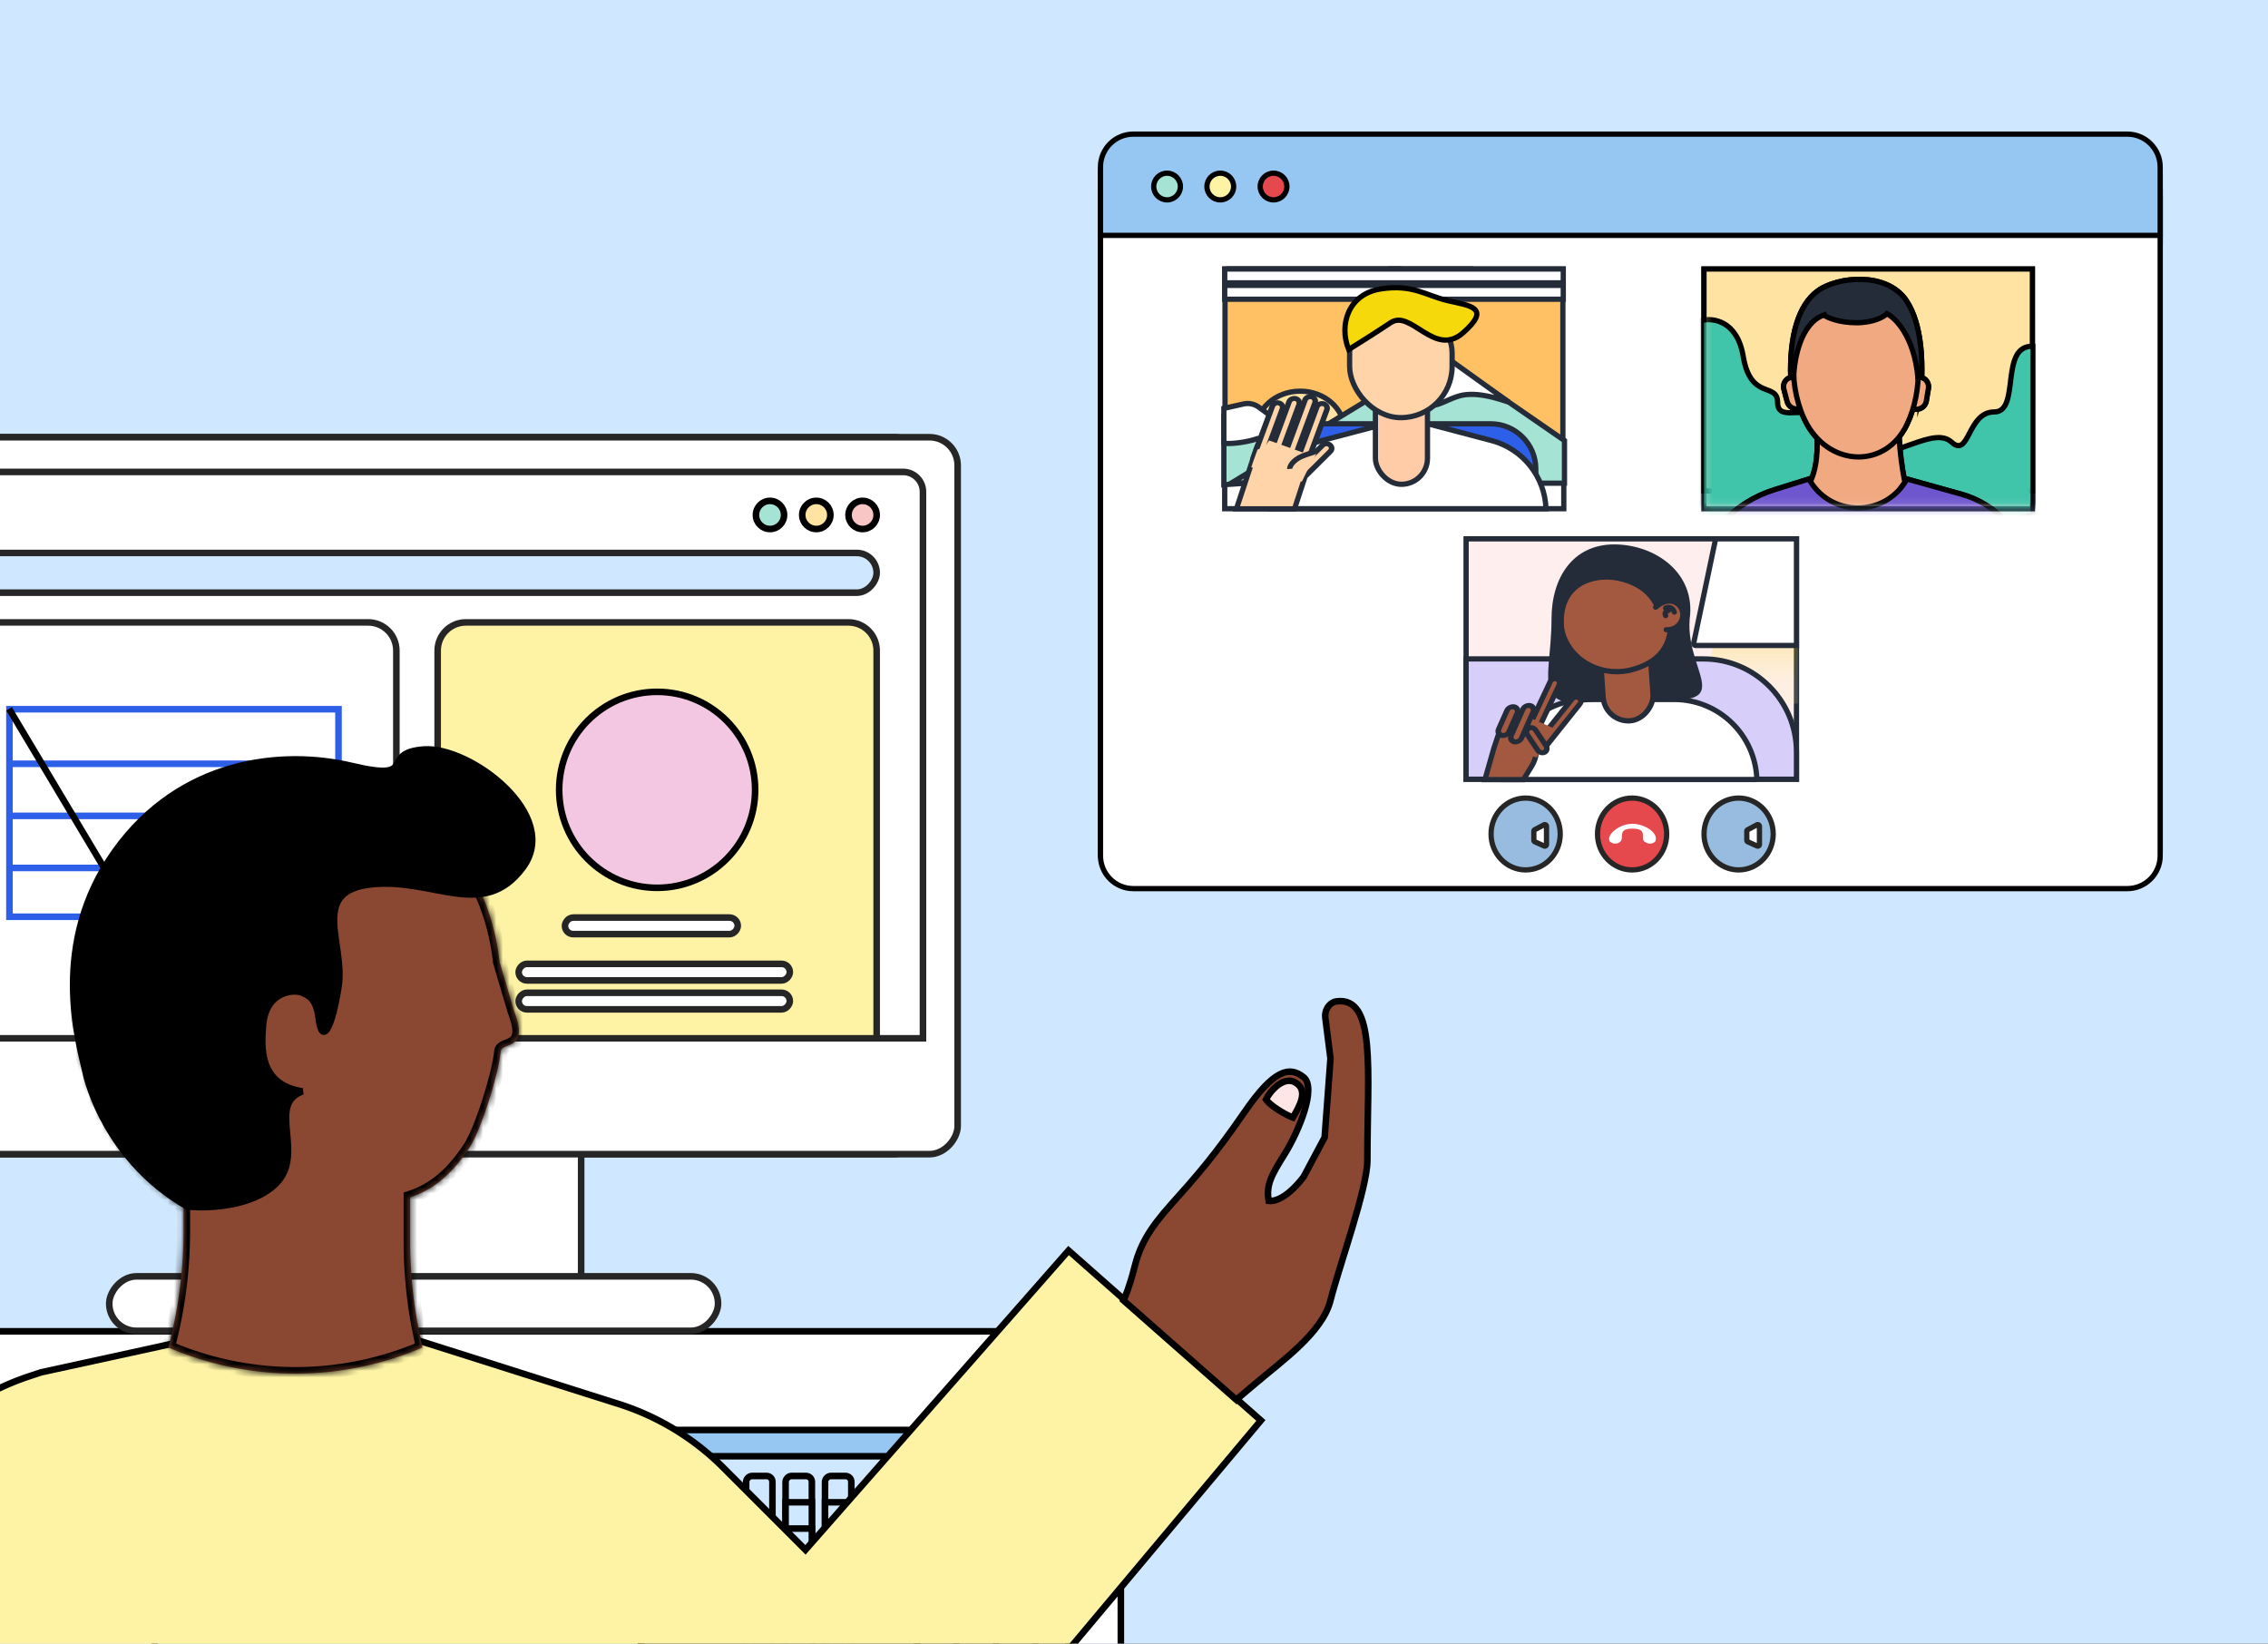 <svg width="345" height="250" fill="none" xmlns="http://www.w3.org/2000/svg"><rect width="100%" height="100%" fill="#333333" stroke="none"/><g clip-path="url(#a)"><path fill="#D0E8FF" d="M0 0h345v250H0z"/><path d="M170.5 259.794V202.5h-210v103h164.716l45.284-45.706Z" fill="#fff" stroke="#000"/><rect x="-.5" y=".5" width="119.312" height="37.639" rx=".888" transform="matrix(-1 0 0 1 142.312 217)" fill="#96C7F2" stroke="#000"/><rect x="-.5" y=".5" width="65" height="41" rx=".888" transform="matrix(-1 0 0 1 162 221)" fill="#D0E8FF" stroke="#000"/><rect x="-.5" y=".5" width="4" height="41" rx=".888" transform="matrix(-1 0 0 1 129 224)" fill="#D0E8FF" stroke="#000"/><rect x="-.5" y=".5" width="4" height="41" rx=".888" transform="matrix(-1 0 0 1 123 224)" fill="#D0E8FF" stroke="#000"/><rect x="-.5" y=".5" width="4" height="41" rx=".888" transform="matrix(-1 0 0 1 117 224)" fill="#D0E8FF" stroke="#000"/><path fill="#D0E8FF" stroke="#000" d="M129.5 228.5h-4v36h4zm-6 0h-4v36h4z"/><path fill="#D0E8FF" stroke="#000" d="M123.5 232.5h-4v36h4z"/><path fill="#D0E8FF" stroke="#000" d="M162.5 236.5h-65v20h65z"/><path fill="#D0E8FF" stroke="#000" d="M162.5 243.5h-65v13h65z"/><path fill="#D0E8FF" stroke="#000" d="M162.5 243.5h-65v6h65z"/><path stroke="#000" d="M157.5 232.5h-6v30h6zm-12 4h-6v26h6z"/><path d="m122.876 235.33-.353.401-.377-.377-12.13-12.131a39.339 39.339 0 0 0-15.927-9.683l-31.193-9.89a4.555 4.555 0 0 1-1.151-.552 3.557 3.557 0 0 0-1.974-.598H45.257l-12.103.794c-2.052.135-4.09.43-6.095.883l-2.763.624-.004.001-18.021 3.928-1.787.591C-11.623 214.649-22.5 229.704-22.5 246.67v48.566c0 17.03 14.096 30.679 31.117 30.13L97 322.516v-46.998l.794.578 12.404 9.021c8.288 6.027 19.828 4.611 26.412-3.241l55.194-65.824-29.259-25.845-39.669 45.123Z" fill="#FEF2A4" stroke="#000"/><path fill="#1A90DC" stroke="#262626" d="M83.121 171.549H32.669v24.012h50.453z"/><rect x="-.5" y=".5" width="164.792" height="109.051" rx="4.288" transform="matrix(-1 0 0 1 139.789 66)" fill="#1A90DC" stroke="#262626"/><path fill="#fff" stroke="#262626" d="M88.402 171.602h-50.364v23.062h50.364z"/><rect x="-.5" y=".5" width="92.615" height="8.29" rx="4.145" transform="matrix(-1 0 0 1 108.73 193.633)" fill="#fff" stroke="#262626"/><rect x="-.5" y=".5" width="164.792" height="109.051" rx="4.288" transform="matrix(-1 0 0 1 145.176 66)" fill="#fff" stroke="#262626"/><path d="M140.398 74.802c0-1.669-1.352-3.021-3.021-3.021H-12.266c-1.669 0-3.021 1.353-3.021 3.021v83.125h155.685V74.802Z" fill="#fff" stroke="#262626"/><rect x="-.5" y=".5" width="139.841" height="6.042" rx="3.021" transform="matrix(-1 0 0 1 132.855 83.606)" fill="#D0E8FF" stroke="#262626"/><path d="M133.355 98.956c0-2.368-1.919-4.288-4.288-4.288H70.864c-2.368 0-4.288 1.92-4.288 4.288v58.971h66.779V98.956Z" fill="#FEF2A4" stroke="#262626"/><path d="M167.4 30.123h161.199v99.499c0 2.762-2.238 5-5 5H172.4c-2.761 0-5-2.238-5-5V30.123Z" fill="#D0E8FF" stroke="#000" stroke-width=".8" stroke-linecap="round"/><path d="M270.541 47.541c0-2.165 1.755-3.92 3.92-3.92H318.2c2.165 0 3.92 1.755 3.92 3.92v51.3c0 2.164-1.755 3.92-3.92 3.92h-43.739c-2.165 0-3.92-1.755-3.92-3.92V47.541Z" fill="#D0E8FF" stroke="#000" stroke-width=".8" stroke-linecap="round"/><path d="M167.4 26.482c0-2.761 2.239-5 5-5h151.199c2.762 0 5 2.239 5 5v10.4H167.4v-10.4Z" fill="#96C7F2" stroke="#000" stroke-width=".8" stroke-linecap="round"/><circle cx="177.528" cy="29.451" r="2.03" fill="#A5E4D4" stroke="#000" stroke-width=".8" stroke-linecap="round"/><circle cx="185.625" cy="29.451" r="2.03" fill="#FEF2A4" stroke="#000" stroke-width=".8" stroke-linecap="round"/><circle cx="193.727" cy="29.451" r="2.03" fill="#E5484D" stroke="#000" stroke-width=".8" stroke-linecap="round"/><path d="M269.733 125.765c.004 3.031-2.362 5.467-5.255 5.471-2.893.004-5.266-2.426-5.27-5.457-.004-3.031 2.362-5.467 5.256-5.471 2.893-.004 5.265 2.426 5.269 5.457Z" fill="#97BCDF" stroke="#262626" stroke-width=".8" stroke-linecap="round"/><path d="m265.718 126.72-.002-1.365c0-.097.054-.187.14-.232l1.399-.745c.174-.093.385.034.385.231l.004 2.745c0 .191-.197.318-.371.239l-1.401-.634a.264.264 0 0 1-.154-.239Z" fill="#fff" stroke="#262626" stroke-width=".8" stroke-linecap="round"/><mask id="b" fill="#fff"><rect width="5.005" height="3.987" rx=".263" transform="matrix(1 0 -0 1 261.004 123.785)"/></mask><rect width="5.005" height="3.987" rx=".263" transform="matrix(1 0 -0 1 261.004 123.785)" fill="#fff" stroke="#262626" stroke-width="1.6" stroke-linecap="round" mask="url(#b)"/><path d="M237.339 125.765c.003 3.031-2.362 5.467-5.256 5.471-2.893.004-5.265-2.426-5.269-5.457-.004-3.031 2.362-5.467 5.255-5.471 2.893-.004 5.266 2.426 5.27 5.457Z" fill="#97BCDF" stroke="#262626" stroke-width=".8" stroke-linecap="round"/><path d="m233.324 126.72-.002-1.365c0-.097.053-.187.139-.232l1.399-.745c.175-.093.386.034.386.231l.003 2.745c.001.191-.196.318-.37.239l-1.401-.634a.263.263 0 0 1-.154-.239Z" fill="#fff" stroke="#262626" stroke-width=".8" stroke-linecap="round"/><mask id="c" fill="#fff"><rect width="5.005" height="3.987" rx=".263" transform="matrix(1 0 -0 1 228.609 123.785)"/></mask><rect width="5.005" height="3.987" rx=".263" transform="matrix(1 0 -0 1 228.609 123.785)" fill="#fff" stroke="#262626" stroke-width="1.6" stroke-linecap="round" mask="url(#c)"/><path d="M253.53 125.765c.004 3.031-2.362 5.467-5.255 5.471-2.893.004-5.266-2.426-5.27-5.457-.004-3.031 2.362-5.467 5.255-5.471 2.894-.004 5.266 2.426 5.27 5.457Z" fill="#E5484D" stroke="#262626" stroke-width=".8" stroke-linecap="round"/><path d="M248.285 124.221c-1.977 0-4.029 1.718-3.411 2.7l.256.159c.372.23.846.214 1.201-.042l.162-.117c.602-.54-.504-1.964 1.792-1.964 2.499 0 1.178 1.424 1.853 1.964l.321.183c.378.216.849.184 1.194-.082l.132-.101c.618-1.228-1.524-2.7-3.5-2.7Z" fill="#fff"/><path d="M167.4 29.041h161.199V130.16c0 2.762-2.238 5-5 5H172.4c-2.761 0-5-2.238-5-5V29.041Z" fill="#fff" stroke="#000" stroke-width=".8" stroke-linecap="round"/><path fill="#FEE" stroke="#242C39" stroke-width=".8" d="M186.951 40.918h36.766v31.4H186.951z"/><path fill="#fff" stroke="#242C39" stroke-width=".8" d="M186.298 73.316h51.58v4.06H186.298z"/><path fill="#FFC163" stroke="#242C39" stroke-width=".8" d="M186.345 40.916h51.397v32.179H186.345z"/><path d="M204.534 65.498c0 3.274-2.983 6.002-6.759 6.002-3.775 0-6.758-2.728-6.758-6.002 0-3.274 2.983-6.002 6.758-6.002 3.776 0 6.759 2.728 6.759 6.002Z" fill="#FFE3A2" stroke="#242C39" stroke-width=".8"/><path fill="#fff" stroke="#242C39" stroke-width=".8" d="M211.533 40.916h1.278v25.212h-1.278z"/><path fill="#fff" stroke="#242C39" stroke-width=".8" d="M186.298 40.916h51.501v2.106h-51.501zm0 2.492h51.501v2.106h-51.501z"/><path d="m188.734 62.066-2.566 1.129v10.53l7.362-.521 7.632-4.148-9.152-6.639a3.31 3.31 0 0 0-3.276-.351Z" fill="#A5E4D4" stroke="#242C39" stroke-width=".8"/><path d="m217.361 55.163-30.025 18.293 50.646.04v-6.484l-17.019-11.747a3.309 3.309 0 0 0-3.602-.102Z" fill="#A5E4D4" stroke="#242C39" stroke-width=".8"/><path d="m217.544 54.751-1.707 1.035c-.688 1.452-1.384 4.703.266 5.516 2.063 1.016 3.335-.261 5.673-1.016 2.699-.871 6.18.387 7.727.871l-8.752-6.282a2.912 2.912 0 0 0-3.207-.124ZM190.95 66.817c-1.444.465-3.88.774-4.782.581v-5.283l2.97-.667a2.91 2.91 0 0 1 2.366.498l6.409 4.727-1.161.726c-1.332-.387-4.358-1.045-5.802-.581Z" fill="#fff" stroke="#242C39" stroke-width=".8"/><path d="M191.158 71.335c0-3.799 3.079-6.878 6.878-6.878h28.708c3.798 0 6.878 3.08 6.878 6.878v3.213h-42.464V71.335Z" fill="#2E5FE8" stroke="#242C39" stroke-width=".8"/><path d="M192.786 77.377c.174-4.889 3.531-9.114 8.292-10.368l12.901-3.398 12.901 3.398c4.761 1.254 8.117 5.479 8.292 10.368h-42.386Z" fill="#fff" stroke="#242C39" stroke-width=".8"/><rect x="209.224" y="53.709" width="7.917" height="19.954" rx="3.958" fill="#FFCCA7" stroke="#242C39" stroke-width=".8"/><rect x="205.298" y="45.884" width="15.592" height="17.641" rx="7.796" fill="#FFD4A8" stroke="#242C39" stroke-width=".8"/><path d="M211.557 49.07c-2.458 1.639-5.293 3.415-6.403 4.098-1.536-3.842 0-8.452 4.867-9.22 4.866-.768 6.915 1.024 10.245 1.793 3.329.768 6.659 1.024 2.305 4.866-4.354 3.842-7.94-3.586-11.014-1.537Z" fill="#F5D90A" stroke="#000" stroke-width=".8"/><path d="m192.643 77.398 4.274-0 2.32-7.098c.652-1.993-.631-4.084-2.866-4.671-2.234-.587-4.577.549-5.236 2.539l-3.056 9.23h4.564Z" fill="#FFD4A8" stroke="#242C39" stroke-width=".8"/><rect x="-.533" y=".237" width="1.511" height="10.415" rx=".755" transform="matrix(-1.003 -.3 -.33 .892 201.635 61.264)" fill="#FFD4A8" stroke="#242C39" stroke-width=".8"/><rect x="-.596" y=".015" width="1.467" height="6.771" rx=".734" transform="matrix(-.8 -.647 -.69 .686 202.419 67.742)" fill="#FFD4A8" stroke="#242C39" stroke-width=".8"/><rect x="-.533" y=".237" width="1.511" height="10.415" rx=".755" transform="matrix(-1.003 -.3 -.33 .892 199.834 60.215)" fill="#FFD4A8" stroke="#242C39" stroke-width=".8"/><rect x="-.533" y=".237" width="1.511" height="10.415" rx=".755" transform="matrix(-1.003 -.3 -.33 .892 197.412 60.485)" fill="#FFD4A8" stroke="#242C39" stroke-width=".8"/><rect x="-.533" y=".237" width="1.511" height="10.415" rx=".755" transform="matrix(-1.003 -.3 -.33 .892 194.873 61.147)" fill="#FFD4A8" stroke="#242C39" stroke-width=".8"/><path d="m191.291 68.375-.708 1.967-.241.732 6.982 2.162.718 0.0.81-1.668 1.533-2.832h-.804l-1.43.084-5.09-1.823-.783 1.074-.987.305Z" fill="#FFD4A8"/><path d="M196.184 71.32c-.032-.426.574-1.376 1.857-1.913 1.603-.672 2.16-.54 2.16-1.08" stroke="#242C39" stroke-width=".8"/><ellipse cx="287.753" cy="59.609" rx="2.546" ry="2.271" fill="#EFA977"/><path d="M288.02 58.539c.357-.04 1.072.096 1.072.956m-1.472.114c-.045-.199.027-.598.67-.598" stroke="#242C39" stroke-width=".8" stroke-linecap="round"/><path fill="#FEE" stroke="#242C39" stroke-width=".8" d="M259.197 40.919h49.96v36.46H259.197z"/><path d="M298.233 48.494a.729.729 0 0 1 .718-.604h10.73v18.006h-13.597c-.452 0-.795-.407-.718-.852l2.867-16.55Z" fill="url(#d)" fill-opacity=".2"/><ellipse cx="251.57" cy="100.699" rx="2.546" ry="2.277" fill="#EFA977"/><path d="M251.836 99.627c.357-.04 1.072.096 1.072.959m-1.471.113c-.045-.2.026-.599.67-.599" stroke="#242C39" stroke-width=".8" stroke-linecap="round"/><path fill="#FEE" stroke="#242C39" stroke-width=".8" d="M223.017 81.96h50.256v36.558H223.017z"/><path d="M262.058 89.557a.728.728 0 0 1 .717-.604h10.73v18.054h-13.598c-.451 0-.794-.407-.717-.852l2.868-16.598Z" fill="url(#e)" fill-opacity=".2"/><path d="M260.921 82.221a.328.328 0 0 1 .321-.26h12.032v16.219h-15.307c-.208 0-.363-.192-.321-.395l3.275-15.563Z" fill="#fff" stroke="#242C39" stroke-width=".8"/><path d="M273.272 114.381c0-7.819-6.338-14.157-14.157-14.157h-36.099v18.294h50.256v-4.137Z" fill="#D7CFF9" stroke="#242C39" stroke-width=".8"/><path d="M267.246 118.568c-.211-6.76-5.758-12.176-12.569-12.176h-13.343c-6.812 0-12.359 5.416-12.57 12.176h38.482Z" fill="#fff" stroke="#242C39" stroke-width=".8"/><path d="M236.009 94.163c0 9.995-4.155 15.219 11.243 11.584 18.819 2.726 9.043-2.725 9.776-11.584.977-7.041-5.278-11.357-11.487-11.357-6.209 0-9.532 4.959-9.532 11.357Z" fill="#242C39"/><rect x="-.372" y=".422" width="7.596" height="12.047" rx="3.798" transform="matrix(-.998 .059 .068 .998 250.489 96.993)" fill="#A35840" stroke="#242C39" stroke-width=".8"/><path d="M237.855 96.785c1.492 4.118 6.314 6.368 10.801 4.964 2.172-.68 3.652-1.702 4.533-3.174.885-1.479 1.199-3.469.915-6.154-.053-.497-.158-.993-.321-1.463-1.029-2.962-2.586-4.301-4.36-4.782-1.818-.493-3.959-.113-6.196.587-4.487 1.404-6.864 5.905-5.372 10.024Z" fill="#A35840" stroke="#242C39" stroke-width=".8"/><ellipse rx="2.47" ry="2.33" transform="matrix(.954 -.299 .341 .94 253.494 93.588)" fill="#A35840"/><path d="M253.463 95.78c.621.062 1.978-.182 2.437-1.661.573-1.848-1.56-3.962-4.048-1.772" stroke="#242C39" stroke-width=".8" stroke-linecap="round"/><path d="M253.369 92.479c.317-.142 1.026-.218 1.327.612m-1.325.536c-.111-.179-.184-.584.412-.771" stroke="#242C39" stroke-width=".8" stroke-linecap="round"/><path d="M246.091 88.331c3.77.778 5.105 2.92 5.629 4.014.916-.852 2.225-1.014 2.618-.973l.131-.365-1.309-3.163c-.829-.527-2.88-1.849-4.451-2.92-1.963-1.338-3.01.608-6.283 1.338-2.618.584-8.862 3.584-3.729 12.897-3.178-9.994 3.625-11.607 7.394-10.829Z" fill="#242C39"/><path d="M228.825 118.583h2.915l1.271-2.08c1.612-2.638.364-5.911-2.632-6.897l-.096-.031c-.792-.261-1.68.164-1.935.926l-1.099 3.278-1.369 4.804h2.945Z" fill="#A35840" stroke="#242C39" stroke-width=".8"/><path d="M240.34 107.052c.236-.296.163-.707-.164-.917-.328-.211-.785-.141-1.021.156l-5.387 6.745c-.236.296-.163.707.164.917.328.211.785.141 1.022-.155l5.386-6.746Z" fill="#A35840" stroke="#242C39" stroke-width=".8"/><rect x="-.547" y=".212" width="1.43" height="9.445" rx=".715" transform="matrix(-.949 -.36 -.42 .891 237.054 103.14)" fill="#A35840" stroke="#242C39" stroke-width=".8"/><path d="m236.237 110.72-3.951-1.717-2.1 4.765 1.261.84 2.316.611 2.474-4.499Z" fill="#A35840"/><rect x="-.55" y=".247" width="1.588" height="6.103" rx=".794" transform="matrix(-.975 -.281 -.401 .9 233.11 107.171)" fill="#A35840" stroke="#242C39" stroke-width=".8"/><rect x="-.55" y=".247" width="1.588" height="4.809" rx=".794" transform="matrix(-.975 -.281 -.401 .9 230.688 107.366)" fill="#A35840" stroke="#242C39" stroke-width=".8"/><rect x="-.13" y=".52" width="1.444" height="4.368" rx=".722" transform="matrix(-.882 .467 .556 .834 232.774 110.055)" fill="#A35840" stroke="#242C39" stroke-width=".8"/><path d="M167.4 25.4c0-2.761 2.239-5 5-5h151.199c2.762 0 5 2.239 5 5v10.4H167.4V25.4Z" fill="#96C7F2" stroke="#000" stroke-width=".8" stroke-linecap="round"/><circle cx="177.528" cy="28.371" r="2.03" fill="#A5E4D4" stroke="#000" stroke-width=".8" stroke-linecap="round"/><circle cx="185.625" cy="28.371" r="2.03" fill="#FEF2A4" stroke="#000" stroke-width=".8" stroke-linecap="round"/><circle cx="193.727" cy="28.371" r="2.03" fill="#E5484D" stroke="#000" stroke-width=".8" stroke-linecap="round"/><path d="M269.733 126.845c.004 3.031-2.362 5.467-5.255 5.471-2.893.004-5.266-2.426-5.27-5.457-.004-3.031 2.362-5.467 5.256-5.471 2.893-.004 5.265 2.426 5.269 5.457Z" fill="#97BCDF" stroke="#262626" stroke-width=".8" stroke-linecap="round"/><path d="m265.718 127.8-.002-1.365c0-.097.054-.187.14-.232l1.399-.745c.174-.093.385.034.385.231l.004 2.745c0 .191-.197.318-.371.239l-1.401-.634a.264.264 0 0 1-.154-.239Z" fill="#fff" stroke="#262626" stroke-width=".8" stroke-linecap="round"/><mask id="f" fill="#fff"><rect width="5.005" height="3.987" rx=".263" transform="matrix(1 0 -0 1 261.004 124.865)"/></mask><rect width="5.005" height="3.987" rx=".263" transform="matrix(1 0 -0 1 261.004 124.865)" fill="#fff" stroke="#262626" stroke-width="1.6" stroke-linecap="round" mask="url(#f)"/><path d="M237.339 126.845c.003 3.031-2.362 5.467-5.256 5.471-2.893.004-5.265-2.426-5.269-5.457-.004-3.031 2.362-5.467 5.255-5.471 2.893-.004 5.266 2.426 5.27 5.457Z" fill="#97BCDF" stroke="#262626" stroke-width=".8" stroke-linecap="round"/><path d="m233.324 127.8-.002-1.365c0-.097.053-.187.139-.232l1.399-.745c.175-.093.386.034.386.231l.003 2.745c.001.191-.196.318-.37.239l-1.401-.634a.263.263 0 0 1-.154-.239Z" fill="#fff" stroke="#262626" stroke-width=".8" stroke-linecap="round"/><mask id="g" fill="#fff"><rect width="5.005" height="3.987" rx=".263" transform="matrix(1 0 -0 1 228.609 124.865)"/></mask><rect width="5.005" height="3.987" rx=".263" transform="matrix(1 0 -0 1 228.609 124.865)" fill="#fff" stroke="#262626" stroke-width="1.6" stroke-linecap="round" mask="url(#g)"/><path d="M253.53 126.845c.004 3.031-2.362 5.467-5.255 5.471-2.893.004-5.266-2.426-5.27-5.457-.004-3.031 2.362-5.467 5.255-5.471 2.894-.004 5.266 2.426 5.27 5.457Z" fill="#E5484D" stroke="#262626" stroke-width=".8" stroke-linecap="round"/><path d="M248.285 125.301c-1.977 0-4.029 1.718-3.411 2.7l.256.159c.372.23.846.214 1.201-.042l.162-.117c.602-.54-.504-1.964 1.792-1.964 2.499 0 1.178 1.424 1.853 1.964l.321.183c.378.216.849.184 1.194-.082l.132-.101c.618-1.227-1.524-2.7-3.5-2.7Z" fill="#fff"/><path d="M259.201 40.919h49.96v33.76h-49.96V40.919Z" fill="#FFE3A2" stroke="#000" stroke-width=".8" stroke-linecap="round"/><mask id="h" style="mask-type:alpha" maskUnits="userSpaceOnUse" x="259" y="41" width="51" height="37"><path d="M259.74 41.461h49.42v35.38h-49.42V41.461Z" fill="#D0E8FF" stroke="#000" stroke-width=".8" stroke-linecap="round"/></mask><g mask="url(#h)"><path d="M258.797 57.148V86.419l23.216-1.135 27.274-6.965V52.669c-5.235-.227-1.843 9.99-5.94 9.99s-3.749 7.086-6.48 4.59c-2.732-2.496-8.48 2.606-14.854 2.152-6.373-.454-4.552-2.723-5.69-5.446-1.138-2.723-5.918.454-5.918-2.723 0-3.177-4.097-.227-5.235-7.034-.91-5.446-4.628-5.9-6.373-5.446v8.396Z" fill="#40C4AA" stroke="#000" stroke-width=".8"/><path d="M288.791 60.037c-.058 4.179 0 8.614.985 13.383-1.552 1.393-2.828 7.198-7.029 7.198-3.97 0-6.049-5.236-7.442-7.198 1.84-3.634.961-9.165.601-13.168 3.035.267 10.005.058 12.885-.214Z" fill="#F1A981" stroke="#000" stroke-width=".8" stroke-miterlimit="10" stroke-linecap="round"/><path d="m257.602 87.526-1.918 7.669h54.921l-1.859-8.915c-1.117-5.358-5.128-9.646-10.4-11.118l-8.274-2.309c-3.123 5.688-11.211 5.919-14.653.418l-.261-.418-5.254 1.641c-6.092 1.903-10.753 6.841-12.302 13.032Z" fill="#6E56CF" stroke="#000" stroke-width=".8" stroke-linecap="round"/><path d="m271.855 61.068-.496-1.88c-.211-.796.262-1.599 1.056-1.793.793-.195 1.608.291 1.818 1.089l.497 1.879c.21.796-.262 1.599-1.056 1.794-.792.195-1.608-.292-1.819-1.088Z" fill="#F1A981" stroke="#000" stroke-width=".8" stroke-miterlimit="10" stroke-linecap="round"/><path d="M273.026 59.397c.046.212-.16.387-.252.584a.586.586 0 0 0-.027.427c.051.128.12.251.206.366.125.193.224.398.295.609m-1.588-2.788c.056-.11.148-.203.264-.269a.792.792 0 0 1 .39-.099.829.829 0 0 1 .386.125c.113.072.201.17.255.283" stroke="#000" stroke-width=".8" stroke-miterlimit="10" stroke-linecap="round"/><path d="m293.014 61.06.326-1.934c.16-.811-.364-1.594-1.17-1.748-.807-.155-1.59.378-1.748 1.189l-.378 1.915c-.16.811.365 1.594 1.171 1.748.804.153 1.64-.36 1.799-1.171Z" fill="#F1A981" stroke="#000" stroke-width=".8" stroke-miterlimit="10" stroke-linecap="round"/><path d="M291.689 59.397c-.033.213.195.378.306.569.076.133.096.281.059.424a1.489 1.489 0 0 1-.187.373 2.651 2.651 0 0 0-.265.62m1.411-2.845c-.063-.099-.161-.18-.282-.235-.12-.055-.258-.081-.396-.074-.14.015-.272.062-.381.134-.109.072-.19.167-.235.274" stroke="#000" stroke-width=".8" stroke-miterlimit="10" stroke-linecap="round"/><path d="M284.957 57.176a3.492 3.492 0 0 0 1.53.29l-1.53-.29Z" fill="#FFC2A3"/><path d="M284.957 57.176a3.492 3.492 0 0 0 1.53.29" stroke="#000" stroke-width=".8" stroke-miterlimit="10" stroke-linecap="round"/><path d="M278.191 57.462a6.016 6.016 0 0 0 1.707-.169l-1.707.169Z" fill="#FFC2A3"/><path d="M278.191 57.462a6.016 6.016 0 0 0 1.707-.169m3.762.35.53 2.57m-2.978-2.57c.075.234.019.488-.037.728-.148.634-.3 1.267-.456 1.9m-.461.565c-.053.235.166.448.382.487.216.039.435-.03.654-.029.399 0 .78.238 1.177.199.283-.028.544-.195.827-.215.21-.015.416.051.623.094.206.042.431.057.617-.051.185-.108.306-.378.206-.582m.447.469c.517.368.921.851 1.177 1.402m-6.532-1.46c-.487.391-.834.898-1 1.46" stroke="#000" stroke-width=".8" stroke-miterlimit="10" stroke-linecap="round"/><path d="M273.61 59.396c-.061-.864.065-1.901.515-2.667.147-.251.328-.487.442-.752.105-.244.15-.505.21-.761.143-.607.371-1.195.599-1.781.079-.179.134-.366.164-.556.003-.033 0-.075-.037-.083a.085.085 0 0 0-.03.003.076.076 0 0 0-.026.013c-.645.373-1.125.937-1.507 1.538a4.523 4.523 0 0 0-.486.971c-.314.937-.214 1.897-.078 2.869.044.311.206.876.234 1.205Z" fill="#BF5521" stroke="#000" stroke-width=".8" stroke-miterlimit="10" stroke-linecap="round"/><path d="M274.893 64.567c-2.789-4.945-3.12-13.699 1.117-17.318 2.952-2.522 10.638-2.662 13.052.435 3.462 4.442 3.474 11.746 1.016 16.883-3.191 6.665-11.523 6.488-15.185 0Z" fill="#F1A981" stroke="#000" stroke-width=".8" stroke-miterlimit="10" stroke-linecap="round"/><path d="M280.953 61.974c.457-.12.794-.196 1.377.023.203.074.426.1.645.076.204-.018.436-.127.641-.132.261-.007.522.064.783.038.261-.025.535-.203.491-.424m-1.114-6.133c-.177.175-.356.35-.471.567-.204.38-.186.828-.162 1.253l.157 2.794m3.833 2.744.117.409m-8.647.236c-.123.102-.223.22-.294.35" stroke="#000" stroke-width=".8" stroke-miterlimit="10" stroke-linecap="round"/><path d="M275.902 54.866a.267.267 0 0 1 .193-.313l.17-.044a11.668 11.668 0 0 1 3.862-.339.266.266 0 0 1 .245.253l.004.092a.368.368 0 0 1-.384.384l-.233-.01a18.267 18.267 0 0 0-2.979.115l-.584.071a.268.268 0 0 1-.294-.209Zm13.172-.016a.249.249 0 0 0-.181-.293l-.186-.049a11.666 11.666 0 0 0-3.862-.339.266.266 0 0 0-.244.253l-.003.073c-.009.208.17.388.392.374.518-.033 1.189-.064 1.717-.044.653.024 1.507.139 2.069.224.141.021.27-.07.298-.201Z" fill="#242C39" stroke="#000" stroke-width=".8" stroke-linecap="round"/><path d="M277.421 47.92c-3.53 1.238-4.51 6.804-4.56 9.432-.088-.029-.382 0-.47.029-.177-6.191 1.118-10.95 4.118-13.14 3.001-2.19 10.531-2.978 13.503 1.518 2.376 3.598 2.382 9.179 2.324 11.651-.236-.088-.383-.058-.589-.058-.588-6.144-3.383-8.984-4.707-9.636-.451.458-2.012 1.372-4.647 1.372-2.636 0-4.413-.779-4.972-1.168Z" fill="#242C39" stroke="#000" stroke-width=".8" stroke-linecap="round"/><path d="M288.791 60.039c-.058 4.179 0 8.614.985 13.383-1.552 1.393-2.828 7.198-7.029 7.198-3.97 0-6.049-5.236-7.442-7.198 1.84-3.634.961-9.165.601-13.168 3.035.267 10.005.059 12.885-.214Z" fill="#F1A981" stroke="#000" stroke-width=".8" stroke-miterlimit="10" stroke-linecap="round"/><path d="m257.602 87.528-1.918 7.669h54.921l-1.859-8.915c-1.117-5.358-5.128-9.646-10.4-11.118l-8.274-2.309c-3.123 5.688-11.211 5.918-14.653.418l-.261-.418-5.254 1.641c-6.092 1.903-10.753 6.84-12.302 13.032Z" fill="#6E56CF" stroke="#000" stroke-width=".8" stroke-linecap="round"/><path d="m271.851 61.07-.496-1.88c-.211-.796.262-1.599 1.056-1.793.793-.195 1.608.291 1.818 1.089l.497 1.879c.21.796-.262 1.599-1.056 1.794-.792.195-1.608-.292-1.819-1.088Zm21.16-.008.326-1.934c.159-.811-.365-1.594-1.171-1.748-.807-.154-1.59.378-1.748 1.189l-.378 1.916c-.159.811.365 1.593 1.171 1.748.804.153 1.64-.36 1.8-1.171Z" fill="#F1A981" stroke="#000" stroke-width=".8" stroke-miterlimit="10" stroke-linecap="round"/><path d="M284.953 57.178a3.493 3.493 0 0 0 1.53.29l-1.53-.29Z" fill="#FFC2A3"/><path d="M284.953 57.178a3.493 3.493 0 0 0 1.53.29" stroke="#000" stroke-width=".8" stroke-miterlimit="10" stroke-linecap="round"/><path d="M278.184 57.464a6.002 6.002 0 0 0 1.706-.17l-1.706.17Z" fill="#FFC2A3"/><path d="M278.184 57.464a6.002 6.002 0 0 0 1.706-.17m3.766.35.53 2.57m-2.974-2.57c.075.234.019.488-.037.728-.148.634-.3 1.267-.456 1.9m-.461.563c-.053.235.166.448.382.487.216.039.435-.03.654-.029.399 0 .78.238 1.177.199.283-.028.544-.195.827-.215.21-.015.416.051.623.094.206.042.431.057.617-.051.185-.108.306-.378.206-.582m.444.471c.516.368.921.851 1.176 1.402m-6.532-1.46c-.486.391-.834.898-1 1.46" stroke="#000" stroke-width=".8" stroke-miterlimit="10" stroke-linecap="round"/><path d="M273.606 59.398c-.061-.864.065-1.901.515-2.667.148-.251.328-.487.442-.752.105-.244.15-.505.211-.761.142-.607.37-1.195.598-1.781.079-.179.134-.366.164-.556.003-.033 0-.076-.037-.083a.088.088 0 0 0-.03.003.077.077 0 0 0-.026.013c-.645.373-1.125.937-1.507 1.539-.202.306-.365.632-.485.971-.315.937-.215 1.897-.079 2.869.044.311.206.876.234 1.205Z" fill="#BF5521" stroke="#000" stroke-width=".8" stroke-miterlimit="10" stroke-linecap="round"/><path d="M274.89 64.569c-2.79-4.945-3.12-13.699 1.116-17.318 2.952-2.522 10.638-2.662 13.052.435 3.462 4.442 3.474 11.746 1.016 16.883-3.191 6.665-11.523 6.488-15.184 0Z" fill="#F1A981" stroke="#000" stroke-width=".8" stroke-miterlimit="10" stroke-linecap="round"/><path d="M277.417 47.922c-3.53 1.238-4.51 6.804-4.559 9.432-.089-.029-.383 0-.471.029-.177-6.191 1.118-10.95 4.118-13.14 3.001-2.19 10.532-2.978 13.503 1.518 2.377 3.598 2.382 9.179 2.324 11.651-.236-.088-.383-.058-.589-.058-.588-6.144-3.383-8.984-4.706-9.636-.452.458-2.013 1.373-4.648 1.373-2.636 0-4.413-.779-4.972-1.168Z" fill="#242C39" stroke="#000" stroke-width=".8" stroke-linecap="round"/></g><circle r="14.905" transform="matrix(-1 0 0 1 99.963 120.135)" fill="#F3C6E2" stroke="#000"/><path d="M60.293 98.956c0-2.368-1.92-4.288-4.288-4.288H-2.199c-2.368 0-4.288 1.92-4.288 4.288v58.971H60.293V98.956Z" fill="#fff" stroke="#262626"/><rect x="-.5" y=".5" width="25.408" height="6.042" rx="3.021" transform="matrix(-1 0 0 1 38.668 145.223)" fill="#96C7F2" stroke="#262626"/><rect x="-.5" y=".5" width="26.288" height="2.521" rx="1.26" transform="matrix(-1 0 0 1 111.727 139.061)" fill="#fff" stroke="#262626"/><rect x="-.5" y=".5" width="41.252" height="2.521" rx="1.26" transform="matrix(-1 0 0 1 119.648 146.104)" fill="#fff" stroke="#262626"/><rect x="-.5" y=".5" width="41.252" height="2.521" rx="1.26" transform="matrix(-1 0 0 1 119.648 150.504)" fill="#fff" stroke="#262626"/><circle r="2.141" transform="matrix(-1 0 0 1 131.215 78.324)" fill="#F9C6C6" stroke="#000"/><circle r="2.141" transform="matrix(-1 0 0 1 124.172 78.324)" fill="#FFE3A2" stroke="#000"/><circle r="2.141" transform="matrix(-1 0 0 1 117.129 78.324)" fill="#A5E4D4" stroke="#000"/><path fill="#fff" stroke="#2E5FE8" d="M51.492 107.871H1.437v31.57h50.055z"/><path d="M51.113 124.096H1.819m49.294-7.924H1.819m49.294 15.846H1.819" stroke="#2E5FE8"/><path d="m51.113 116.173-10.123 15.845-9.243-7.923L20.304 139.5 1.379 107.811" stroke="#000"/><mask id="i" fill="#fff"><path fill-rule="evenodd" clip-rule="evenodd" d="M27.921 183.6c-9.679-6.156-16.176-17.542-16.176-30.569 0-19.57 14.659-35.433 32.742-35.433 16.677 0 29.598 11.562 31.506 28.711l2.19 7.412c.639 1.734 1.309 3.846-0 4.857-.282.218-.627.354-.953.482-.539.212-1.023.402-1.069.907-.294 3.237-2.915 11.794-4.743 14.576-1.899 2.889-4.637 6.165-9.023 7.571v6.726c0 4.571.452 9.131 1.348 13.613l.503 2.515a48.988 48.988 0 0 1-37.447.476l-1.192-.476.241-.965a69.405 69.405 0 0 0 2.072-16.834V183.6Z"/></mask><path fill-rule="evenodd" clip-rule="evenodd" d="M27.921 183.6c-9.679-6.156-16.176-17.542-16.176-30.569 0-19.57 14.659-35.433 32.742-35.433 16.677 0 29.598 11.562 31.506 28.711l2.19 7.412c.639 1.734 1.309 3.846-0 4.857-.282.218-.627.354-.953.482-.539.212-1.023.402-1.069.907-.294 3.237-2.915 11.794-4.743 14.576-1.899 2.889-4.637 6.165-9.023 7.571v6.726c0 4.571.452 9.131 1.348 13.613l.503 2.515a48.988 48.988 0 0 1-37.447.476l-1.192-.476.241-.965a69.405 69.405 0 0 0 2.072-16.834V183.6Z" fill="#8A4732"/><path d="m27.921 183.6.537-.844.463.295v.549h-1Zm48.072-37.291-.959.283-.025-.085-.01-.087.994-.111Zm2.19 7.412-.938.345-.011-.03-.009-.032.959-.283Zm-0 4.857.611.792-.611-.792Zm-.953.482.366.93-.025.01-.025.008-.316-.948Zm0 0-.366-.931.025-.01.025-.008.316.949Zm-1.069.907.996.09-.996-.09Zm-4.743 14.576.836.549-.836-.549Zm-9.023 7.571h-1v-.73l.695-.223.305.953Zm1.348 20.339-.981.196.981-.196Zm.503 2.515.981-.196.159.796-.746.319-.394-.919Zm-37.447.476-.37.928.37-.928Zm-1.192-.476-.37.929-.812-.324.212-.847.97.242Zm1.777-20.524c-9.976-6.345-16.639-18.054-16.639-31.413h2c0 12.696 6.331 23.758 15.712 29.725l-1.073 1.688Zm-16.639-31.413c0-20.046 15.034-36.433 33.742-36.433v2c-17.458 0-31.742 15.34-31.742 34.433h-2Zm33.742-36.433c17.198 0 30.537 11.957 32.5 29.6l-1.988.222c-1.853-16.654-14.356-27.822-30.512-27.822v-2Zm32.465 29.428 2.19 7.411-1.918.567-2.19-7.412 1.918-.566Zm2.169 7.349c.317.86.69 1.934.788 2.95.098 1.022-.065 2.234-1.115 3.045l-1.223-1.583c.26-.2.416-.551.347-1.271-.07-.726-.351-1.576-.673-2.45l1.877-.691Zm-.327 5.995c-.414.32-.898.503-1.198.62l-.731-1.861c.351-.138.557-.227.707-.342l1.223 1.583Zm-1.248.638-.632-1.897h0l.632 1.897Zm.05-.018c-.14.055-.246.097-.339.14-.093.042-.143.072-.169.09-.024.017-.005.008.021-.031a.308.308 0 0 0 .048-.132l-1.992-.181c.056-.621.406-1.033.768-1.289.313-.222.694-.365.931-.458l.731 1.861Zm-.439.067c-.158 1.734-.915 4.769-1.839 7.672-.92 2.889-2.066 5.845-3.064 7.363l-1.671-1.098c.83-1.264 1.908-3.978 2.83-6.872.917-2.88 1.617-5.742 1.753-7.246l1.992.181Zm-4.903 15.035c-1.94 2.953-4.839 6.463-9.553 7.974l-.61-1.905c4.058-1.3 6.636-4.342 8.492-7.167l1.671 1.098ZM61.395 188.84v-6.726h2v6.726h-2Zm1.367 13.809a70.416 70.416 0 0 1-1.367-13.809h2c0 4.505.445 8.999 1.329 13.417l-1.961.392Zm.503 2.515-.503-2.515 1.961-.392.503 2.515-1.961.392Zm-36.096-.649c11.807 4.709 24.999 4.541 36.683-.466l.788 1.838c-12.17 5.216-25.913 5.391-38.212.485l.741-1.857Zm-1.192-.476 1.192.476-.741 1.857-1.192-.475.741-1.858Zm.841.207-.241.965-1.94-.485.241-.965 1.94.485Zm2.102-17.077c0 5.757-.706 11.492-2.102 17.077l-1.94-.485a68.416 68.416 0 0 0 2.043-16.592h2Zm0-3.569v3.569h-2V183.6h2Z" fill="#000" mask="url(#i)"/><ellipse rx="7.635" ry="9.602" transform="scale(-1 1) rotate(15.605 -610.096 -90.719)" fill="#8A4732"/><path d="M48.5 155c-.4-3.2-1.5-3.5-2.5-4s-5.542-.5-6 5c-.292 3.5-.5 9 6 10-5.5 2 .5 9.5-4 14-3.6 3.6-10.5 3.833-13.5 3.5-10.5-6-14.5-16-15.5-20.5s-5.5-19.5 4.5-33.5 25.5-15.5 36-13c10.5 2.499 4-2 11-2.5s21 10 15 18-13.5 1.5-23 2.5-4 9-5 15.5-2.5 9-3 5Z" fill="#000" stroke="#000"/><path d="M172.534 192.882c-.654 2.618-1.363 4.363-1.636 4.908l17.177 15.132c.409-.409 1.619-1.392 2.863-2.454 4.062-3.467 10.224-7.77 11.451-12.678 1.227-4.908 5.611-17.019 5.611-21.289 0-13.835 1.365-24.939-4.685-24.192-.598.074-1.097.48-1.405.999-.266.448-.374.973-.309 1.491l.788 6.201-.889 12-3.201 6.001c-2.299 2.999-4.226 3.794-5.316 3.657-.409-2.454.409-3.885 2.454-7.157 2.044-3.272 4.907-10.019 2.862-11.655-2.142-1.714-4.498-1.227-8.997 5.316-4.499 6.544-7.361 9.816-11.042 13.905-3.681 4.09-4.908 6.544-5.726 9.815Z" fill="#8A4732" stroke="#000"/><path d="M192.574 167.223c.655.982 2.999 2.35 4.09 2.759.954-1.636 2.454-4.09.409-5.317-1.774-1.065-3.817 1.195-4.499 2.558Z" fill="#FFE6E6" stroke="#000"/></g><defs><linearGradient id="d" x1="302.45" y1="47.891" x2="302.45" y2="62.896" gradientUnits="userSpaceOnUse"><stop offset=".652" stop-color="#F5D90A"/><stop offset="1" stop-color="#FEF2A4" stop-opacity=".8"/></linearGradient><linearGradient id="e" x1="266.274" y1="88.953" x2="266.274" y2="103.998" gradientUnits="userSpaceOnUse"><stop offset=".652" stop-color="#F5D90A"/><stop offset="1" stop-color="#FEF2A4" stop-opacity=".8"/></linearGradient><clipPath id="a"><path fill="#fff" d="M0 0h345v250H0z"/></clipPath></defs></svg>